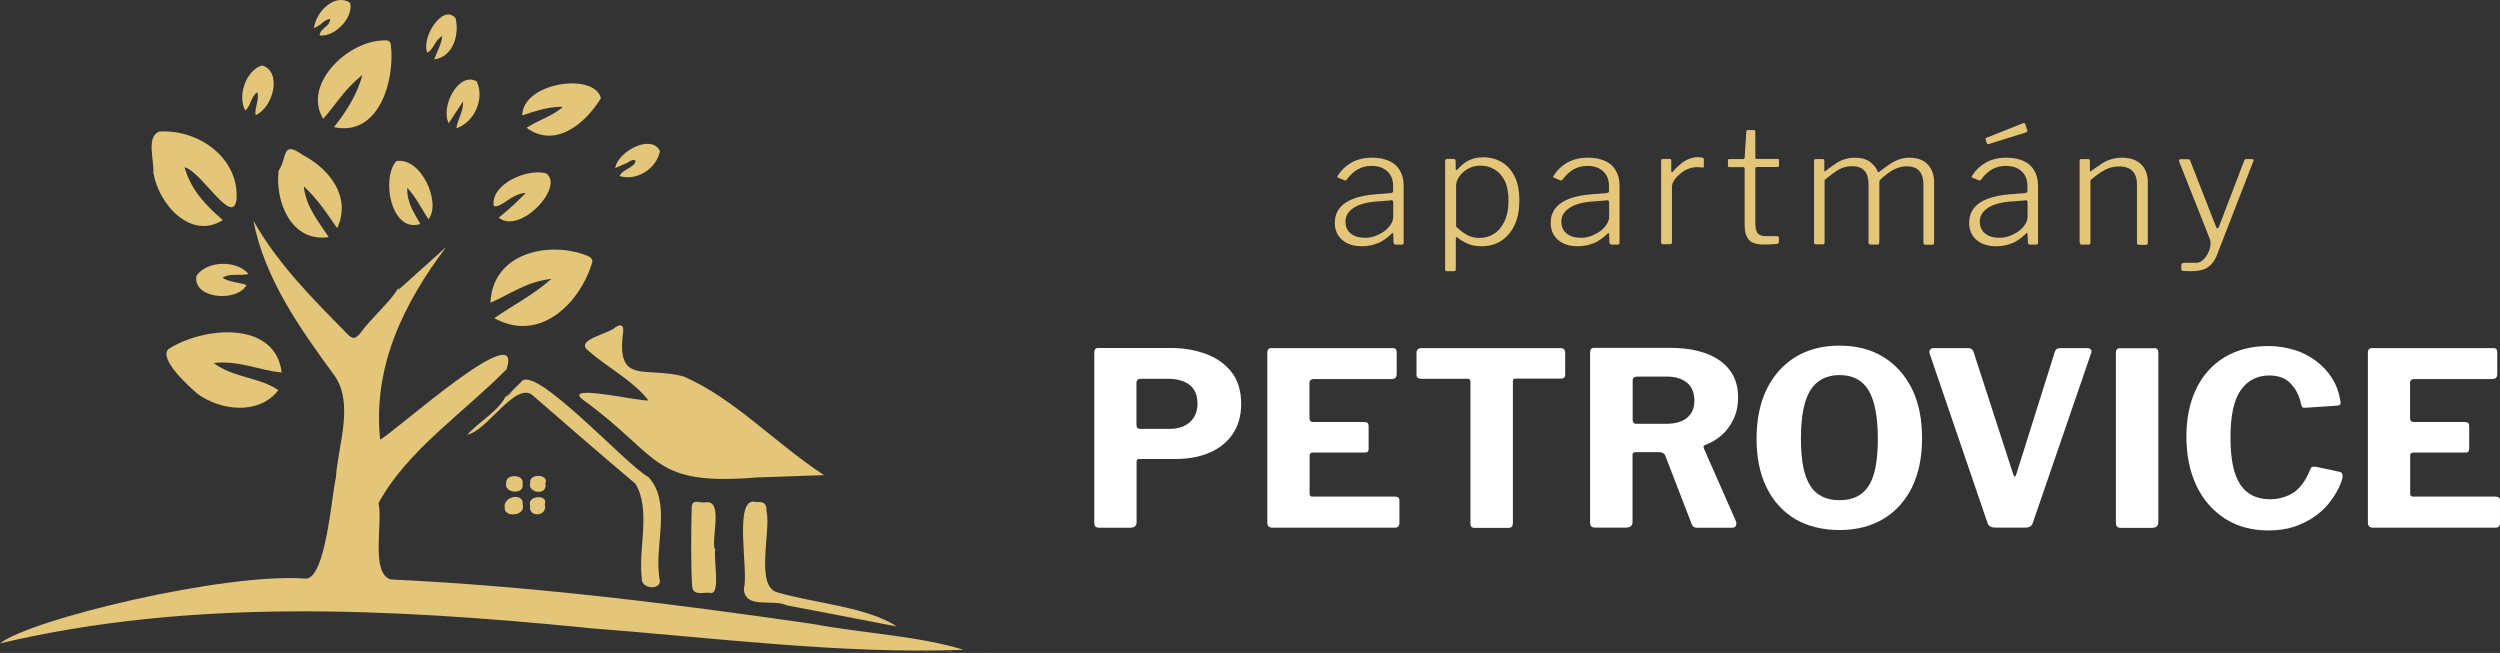 <svg xmlns="http://www.w3.org/2000/svg" id="Vrstva_1" viewBox="0 0 182.63 47.7"><rect x="0" y="0" width="182.63" height="47.7" fill="#333333" stroke="none"/><defs><style>      .cls-1 {        fill: #fff;      }      .cls-2 {        fill: #e3c67a;      }    </style></defs><g><path class="cls-2" d="M42.75,45.85c-14.26-1.39-28.72-2.16-42.75,1.15,2.23-1.76,16.42-5.19,22.35-4.73,1.45-.05,1.87-6.01,2.19-7.41.16-2.36,1.34-5.37-.11-7.43-2.52-3.44-5.09-7.05-5.92-11.31,1.78,3.16,4.32,5.69,6.84,8.25.36.38.58.46.96-.02.83-1.15,2.07-2.15,2.79-3.29-.04.05-.03.07.02.1,1.16-1.04,2.32-2.08,3.48-3.12-3.11,4.12-5.38,8.72-4.83,14.08,1.14-.62,10.58-9.12,9.23-5.14-3.1,3.15-7.3,5.96-9.35,9.78.34,1.38-.61,5.15.91,5.57,10.33.49,20.59,1.77,30.82,3.25,3.55.67,7.84.89,11.01,1.89-8.91.34-18.59-.92-27.65-1.61Z"></path><path class="cls-2" d="M14.43,28.77c-.65-.55-2.82-2.52-2.14-3.26,2.49-1.63,7.81-2.16,8.29,1.7-1.57-.13-3.16-.91-4.97-.69,1.44,1.09,3.36,1.03,4.72,1.98-1.36,1.81-4.17,1.53-5.89.28Z"></path><path class="cls-2" d="M11.2,12.64c.09-.88-.56-2.67.45-3.03,2.87-.18,5.88,1.96,5.62,5.03-.32,1.88-2.58-2.15-3.79-2.42.51,1.75,1.62,2.83,2.8,3.86-2.37,1.48-4.69-1.18-5.07-3.44Z"></path><path class="cls-2" d="M20.34,12.49c.68-.96.21-2.29,1.77-1.17,1.94,1,3.59,3.07,2.52,5.35-.73-1.05-1.42-2.12-2.44-3.06.17,1.53,1.09,2.58,1.82,3.71-2.7.4-3.92-2.53-3.66-4.84Z"></path><path class="cls-2" d="M18.15,20.02c-.67.15-1.31-.09-1.9.27.55.35,1.19.31,1.76.54-.71,1.27-3.95,1-3.66-.67.69-1.09,2.91-1.22,3.81-.14Z"></path><path class="cls-2" d="M29.11,21.05c.05.18-.08.25-.2.33.07-.11.13-.22.2-.33Z"></path><path class="cls-2" d="M17.27,14.6v.05s0-.03,0-.05Z"></path><path class="cls-2" d="M55.55,34.86c-8.11.69-7.11-1.44-13.01-5.69-1.4-1.16,4.22.18,4.83.08-1.13-1.46-3-2.4-4.42-3.65-.97-.8,1.57-1.2,2.04-1.72.42-.23.55-.11.54.33-.55,3.97,1.59,2.53,4.41,3.29,3.72,1.62,6.66,4.86,10.26,7.21-1.67.06-3.16.11-4.65.16Z"></path><path class="cls-2" d="M35.83,22.11c.14-3.62,4.24-4.55,7.07-3.43.32.14.45.29.32.63-.95,2.96-3.86,5.74-7.11,3.93,1.41-.98,2.84-1.68,4.17-2.87-1.82.22-2.85,1.03-4.44,1.74Z"></path><path class="cls-2" d="M34.11,31.79c.85-.97,2.25-1.71,2.81-2.8.16.04.24-.04.27-.19.02.07.17-.08.16-.18,0,0-.02.02-.02.02.06-.06.13-.13.19-.19,0,0-.02.02-.02.02.06-.06.12-.13.19-.19,0,0-.02.02-.02.02.06-.06.13-.13.19-.19,0,0-.02.02-.02.02.06-.06.12-.12.19-.19,0,0,0,.03,0,.03.77-1.71,7.8,6.1,9.33,6.87,1.74,1.86.42,5.04.81,7.4.31.89-1.36.88-1.29-.03-.26-2.2.69-4.96-.46-6.87-2.53-2.14-5.03-4.3-7.52-6.47-1.26-1.03-3.38,2.71-4.79,2.88v.02Z"></path><path class="cls-2" d="M26.48,5.48c-1.3,1-1.84,2.04-2.87,3.2-1.5-2.45,1.65-5.58,4.27-5.72.31-.02.66-.09.68.38.28,2.51-.85,6.65-4.16,5.95.89-1.15,1.65-2.29,2.08-3.81Z"></path><path class="cls-2" d="M38.46,9.34c.9-.59,1.9-.85,2.67-1.54-1.01-.02-1.95.29-2.98.63.04-2.41,5.26-3.17,5.75-1.26-1.09,1.79-3.29,3.73-5.43,2.17Z"></path><path class="cls-2" d="M31.3,16.02c-.53-.8-.88-1.59-1.55-2.29-.03,1.07.49,1.81.96,2.63-2.14.7-2.88-3.33-1.76-4.59,1.83-.31,3.3,3.05,2.35,4.25Z"></path><path class="cls-2" d="M36.45,15.89c.83-.69,1.15-.98,1.96-1.79-1.02.01-1.79,1.13-2.34.95-.26-1.6,2.47-2.78,3.85-2.38,1.32,1.04-1.98,4.49-3.48,3.23Z"></path><path class="cls-2" d="M33.34,9.36c.08-.66.51-1.13.49-1.96-.42.64-.72,1.1-1.05,1.6-.62-1.2.72-3.79,2.04-3.06.59,1.21-.1,2.96-1.48,3.43Z"></path><path class="cls-2" d="M18.67,8.42c-.08-.6.29-1.09.13-1.68-.5.32-.45,1-.89,1.33-.59-1.14.1-2.95,1.23-3.29,1.48.42.86,3.05-.48,3.64Z"></path><path class="cls-2" d="M45.85,11.88c-.3.13-.6.26-.91.4.21-1.25,2.68-2.52,3.27-1.24-.25,1.28-1.69,2.21-2.95,1.82.21-.5,1.15-.64,1.16-1.11-.13-.18-.38.02-.56.12Z"></path><path class="cls-2" d="M31.72,4.33c.22-.6.52-1.08.59-1.7-.55.31-.61.95-1.09,1.22-.48-1.08,1.13-3.63,2.06-2.52.29,1.15-.15,2.82-1.56,3.01Z"></path><path class="cls-2" d="M23.45,1.77c-.16.1-.33.19-.52.3.17-1.33,1.65-2.6,2.65-1.85.25,1.05-1.1,2.5-2.23,2.37.02-.55.77-.62.76-1.21-.32.05-.49.23-.67.38Z"></path><path class="cls-2" d="M67.82,47.54s-.08.06-.14.05c.05-.02.09-.04.14-.05Z"></path><path class="cls-2" d="M68.83,47.58s-.11.02-.15,0c.05,0,.1,0,.15,0Z"></path><path class="cls-2" d="M69.51,47.61s-.11.02-.14,0c.05-.03.1-.03.14,0Z"></path><path class="cls-2" d="M65.52,45.77c-2.68-.52-5.36-1.04-8.05-1.55-.99-.5-3.07.33-3.13-1.22.38-1.23-.83-6.87.91-6.32.5-.04.77.06.75.67.33,1.48-.86,5.51.81,5.93,2.75.8,6.55,1.06,8.71,2.49Z"></path><path class="cls-2" d="M52.26,40.12c-.17.64.4,3.24-.32,3.2-.48-.11-1.34.29-1.38-.53-.1-1.9-.07-3.81-.03-5.72.01-.65.59-.33.92-.36,1.45-.32.5,2.52.76,3.4.02,0,.04,0,.06,0Z"></path><path class="cls-2" d="M38.18,36.85c.27.83-1.34,1-1.31.26-.15-.89,1.43-1.14,1.31-.26Z"></path><path class="cls-2" d="M39.8,36.83c.25.93-1.25,1.01-1.07.11-.27-.75,1.34-.86,1.07-.11Z"></path><path class="cls-2" d="M39.84,35.32c.2.9-1.32.73-1.11-.04-.11-.73,1.41-.66,1.11.04Z"></path><path class="cls-2" d="M38.17,35.36c.17.79-1.37.7-1.19-.06-.09-.72,1.39-.68,1.19.06Z"></path><path class="cls-2" d="M37.86,28.12c-.06.06-.13.13-.19.19.06-.06.13-.13.19-.19Z"></path><path class="cls-2" d="M37.69,28.29c-.06.06-.12.13-.19.19.06-.06.12-.13.19-.19Z"></path><path class="cls-2" d="M37.52,28.46c-.06.06-.13.13-.19.19.06-.06.13-.13.19-.19Z"></path><path class="cls-2" d="M37.35,28.62c-.02.1-.05.19-.18.19.06-.06.12-.13.18-.19Z"></path><path class="cls-2" d="M37.19,28.8c-.03.15-.11.23-.27.19.09-.06.18-.13.27-.19Z"></path><path class="cls-2" d="M34.1,31.77s0,.02.01.02c0,0-.01-.02-.01-.02Z"></path><path class="cls-2" d="M38.03,27.95c-.06.06-.12.13-.19.19.06-.06.12-.13.19-.19Z"></path><path class="cls-2" d="M72.04,47.65s0,.03,0,.05c0-.01,0-.03-.01-.04,0,0,0,0,0,0Z"></path></g><g><path class="cls-2" d="M100.66,17.76c-.35.15-.74.23-1.17.23-.61,0-1.1-.16-1.45-.47-.35-.31-.53-.72-.53-1.24,0-.41.11-.76.34-1.06s.57-.53,1.01-.7c.45-.17,1-.28,1.66-.33l1.05-.08c.06,0,.11-.03.15-.05s.05-.07.05-.12v-.34c0-.46-.14-.82-.42-1.08-.28-.27-.67-.4-1.16-.4-.37,0-.7.08-1,.25-.3.17-.57.42-.81.75-.02.03-.05.05-.06.06-.02.01-.05,0-.08,0l-.5-.2s-.04-.03-.05-.05c0-.02,0-.05.04-.1.24-.39.57-.71.99-.95.42-.24.92-.36,1.51-.36.5,0,.91.08,1.26.24s.6.39.78.7c.18.31.27.67.27,1.08v4.18c0,.06-.01.1-.04.12-.02.02-.06.03-.12.03h-.44s-.07-.01-.09-.04c-.02-.03-.04-.06-.05-.11l-.02-.61c-.02-.11-.06-.12-.14-.02-.31.3-.63.52-.98.68ZM101.61,14.64l-.88.07c-.41.02-.76.07-1.07.15-.3.08-.55.18-.75.31-.2.13-.35.27-.46.44-.11.17-.16.36-.16.58,0,.37.13.66.39.87.26.21.61.31,1.05.31.27,0,.53-.05.78-.15.25-.1.48-.22.67-.37.2-.16.35-.33.45-.51.1-.17.15-.34.15-.5v-1.04c0-.13-.06-.19-.17-.18Z"></path><path class="cls-2" d="M106.34,11.77v.54c0,.06.01.1.04.11.03,0,.06-.01.11-.06.08-.09.19-.2.34-.33.14-.13.34-.26.6-.37.25-.11.57-.17.94-.17.5,0,.94.12,1.33.35s.71.58.94,1.04c.24.46.35,1.04.35,1.75s-.11,1.29-.34,1.79c-.23.5-.55.88-.96,1.16-.41.27-.9.41-1.46.41-.38,0-.71-.06-.99-.18-.28-.12-.52-.26-.71-.41-.07-.06-.12-.09-.14-.07-.02.02-.04.07-.04.15v2.19c0,.09-.04.14-.13.14h-.53c-.08,0-.12-.04-.12-.13v-7.9c0-.06.01-.11.04-.13s.07-.04.13-.04h.45c.09,0,.14.05.14.15ZM107.16,17.16c.28.15.58.22.91.22.42,0,.78-.11,1.1-.32s.56-.52.75-.92c.18-.4.28-.89.28-1.47s-.09-1.09-.28-1.47c-.19-.37-.44-.65-.75-.83s-.65-.27-1.01-.27-.67.08-.94.24c-.27.16-.48.35-.63.57-.15.22-.22.45-.22.67v2.97c.26.26.53.46.8.61Z"></path><path class="cls-2" d="M116.43,17.76c-.35.15-.74.23-1.17.23-.61,0-1.1-.16-1.45-.47-.35-.31-.53-.72-.53-1.24,0-.41.11-.76.34-1.06s.57-.53,1.01-.7c.45-.17,1-.28,1.66-.33l1.05-.08c.06,0,.11-.03.15-.05s.05-.07.05-.12v-.34c0-.46-.14-.82-.42-1.08-.28-.27-.67-.4-1.16-.4-.37,0-.7.08-1,.25-.3.17-.57.42-.81.75-.02.03-.05.05-.06.06-.02.01-.05,0-.08,0l-.5-.2s-.04-.03-.05-.05c0-.02,0-.05.04-.1.24-.39.57-.71.99-.95.42-.24.92-.36,1.51-.36.5,0,.91.08,1.26.24s.6.39.78.7c.18.31.27.67.27,1.08v4.18c0,.06-.01.1-.04.12-.02.02-.06.03-.12.03h-.44s-.07-.01-.09-.04c-.02-.03-.04-.06-.05-.11l-.02-.61c-.02-.11-.06-.12-.14-.02-.31.3-.63.52-.98.68ZM117.38,14.64l-.88.07c-.41.02-.76.07-1.07.15-.3.08-.55.18-.75.31-.2.13-.35.27-.46.44-.11.17-.16.36-.16.58,0,.37.13.66.39.87.26.21.61.31,1.05.31.27,0,.53-.05.78-.15.25-.1.48-.22.67-.37.2-.16.35-.33.45-.51.1-.17.15-.34.15-.5v-1.04c0-.13-.06-.19-.17-.18Z"></path><path class="cls-2" d="M121.39,17.83s-.04-.06-.04-.11v-5.98c0-.09.04-.13.12-.13h.51c.07,0,.11.04.11.12v.78s.01.06.04.07c.02,0,.05,0,.08-.04.21-.25.42-.45.62-.61.2-.15.41-.27.61-.34s.4-.11.61-.11c.28,0,.42.05.42.14v.54c0,.06-.03.09-.09.08-.06,0-.12-.02-.19-.02-.07,0-.16-.01-.26-.01-.18,0-.37.04-.58.12s-.4.19-.58.34c-.18.14-.33.3-.45.47-.12.17-.18.35-.18.53v4.03c0,.09-.05.14-.15.14h-.48s-.08-.01-.11-.04Z"></path><path class="cls-2" d="M128.32,12.22c-.06,0-.09.03-.09.09v3.96c0,.4.06.66.19.79.13.13.31.19.55.19h.86s.07,0,.09.03c.02.02.03.05.03.09v.32c0,.06-.04.11-.12.13-.07,0-.18.02-.31.02s-.27.01-.41.02c-.13,0-.24,0-.31,0-.49,0-.84-.11-1.04-.34s-.31-.59-.31-1.09v-4.11c0-.07-.04-.11-.11-.11h-1c-.07,0-.11-.03-.11-.09v-.41c0-.06.03-.09.09-.09h1.05s.07-.03.08-.09l.12-1.89c0-.09.04-.14.11-.14h.42c.09,0,.13.05.13.15v1.87c0,.06.03.09.08.09h1.56c.06,0,.09.03.09.09v.41c0,.06-.04.09-.11.09h-1.54Z"></path><path class="cls-2" d="M132.52,17.73v-5.98c0-.09.04-.13.12-.13h.51c.08,0,.12.04.12.12v.7s0,.06.02.08c.02.01.04,0,.08-.04.26-.2.5-.38.72-.52.22-.15.44-.26.67-.33.22-.07.47-.11.74-.11.48,0,.86.11,1.13.32.27.22.46.45.54.7.02.03.04.04.07.04s.06-.03.09-.06c.27-.21.51-.39.74-.54.22-.15.45-.26.68-.34s.48-.12.74-.12c.57,0,1.02.16,1.33.49.31.33.47.75.47,1.28v4.44c0,.1-.05.15-.15.15h-.5s-.07-.01-.09-.04-.04-.06-.04-.11v-4.26c0-.42-.1-.74-.29-.97s-.5-.35-.93-.35c-.25,0-.49.05-.72.14s-.43.2-.61.34c-.18.13-.34.26-.48.38-.07.06-.12.11-.15.15-.03.05-.04.11-.04.2v4.36c0,.1-.05.15-.14.15h-.5s-.08-.01-.11-.04c-.02-.02-.04-.06-.04-.11v-4.26c0-.42-.09-.74-.28-.97-.19-.23-.5-.35-.93-.35-.35,0-.68.08-.97.25-.29.17-.63.42-1.03.75v4.57c0,.09-.05.14-.15.14h-.48c-.09,0-.14-.05-.14-.14Z"></path><path class="cls-2" d="M147,17.76c-.35.15-.74.23-1.17.23-.61,0-1.1-.16-1.45-.47-.35-.31-.53-.72-.53-1.24,0-.41.11-.76.34-1.06s.57-.53,1.01-.7c.45-.17,1-.28,1.66-.33l1.05-.08c.06,0,.11-.03.15-.05s.05-.07.05-.12v-.34c0-.46-.14-.82-.42-1.08-.28-.27-.67-.4-1.16-.4-.37,0-.7.08-1,.25-.3.17-.57.42-.81.75-.02.03-.05.05-.06.06-.02.01-.05,0-.08,0l-.5-.2s-.04-.03-.05-.05c0-.02,0-.05.04-.1.24-.39.57-.71.99-.95.42-.24.92-.36,1.51-.36.5,0,.91.08,1.26.24s.6.39.78.7c.18.31.27.67.27,1.08v4.18c0,.06-.01.1-.04.12-.02.02-.06.03-.12.03h-.44s-.07-.01-.09-.04c-.02-.03-.04-.06-.05-.11l-.02-.61c-.02-.11-.06-.12-.14-.02-.31.3-.63.52-.98.68ZM147.95,14.64l-.88.07c-.41.02-.76.07-1.07.15-.3.08-.55.18-.75.31-.2.13-.35.27-.46.44-.11.17-.16.36-.16.58,0,.37.13.66.39.87.26.21.61.31,1.05.31.27,0,.53-.05.78-.15.25-.1.48-.22.67-.37.2-.16.35-.33.45-.51.1-.17.15-.34.15-.5v-1.04c0-.13-.06-.19-.17-.18ZM147.94,9.04l.15.46c.03.09,0,.15-.11.18l-2.69.84s-.07.02-.1,0c-.03-.01-.05-.04-.06-.08l-.07-.22c-.03-.08-.02-.13.04-.15l2.72-1.08c.05-.02.09,0,.12.06Z"></path><path class="cls-2" d="M151.92,17.73v-5.98c0-.09.04-.13.12-.13h.51c.08,0,.12.04.12.12v.7s0,.06.03.08c.02.01.05,0,.08-.04.28-.2.53-.38.75-.52.23-.15.46-.26.7-.33.24-.07.49-.11.77-.11.62,0,1.09.16,1.42.49s.48.75.48,1.27v4.46c0,.1-.05.15-.14.15h-.5s-.08-.01-.11-.04c-.02-.02-.04-.06-.04-.11v-4.26c0-.42-.1-.74-.31-.97-.21-.23-.54-.35-1-.35-.25,0-.49.04-.7.11-.22.07-.43.19-.65.33-.22.15-.47.33-.74.56v4.57c0,.09-.05.14-.15.14h-.48c-.09,0-.14-.05-.14-.14Z"></path><path class="cls-2" d="M159.55,19.8c-.13-.01-.2-.05-.2-.12v-.34c0-.06.02-.09.06-.11.04-.02.14-.03.28-.03h.73c.18,0,.34-.06.49-.19.14-.13.27-.28.37-.47.1-.19.16-.38.19-.58.03-.2.01-.37-.04-.51l-2.24-5.65s-.02-.09,0-.12.06-.05.12-.05h.53s.08,0,.11.02c.03.02.05.05.05.09l1.89,4.84c.03.07.07.1.11.1.04,0,.07-.05.11-.15l1.84-4.81s.04-.07.06-.08c.02-.02.06-.02.09-.02h.42s.08.02.1.05c.02.03.02.06,0,.09l-2.64,6.8c-.09.25-.2.46-.33.62-.13.16-.27.29-.42.38-.15.09-.32.16-.51.19-.19.04-.4.06-.62.06s-.41,0-.54-.02Z"></path><path class="cls-1" d="M90.04,31.72c-.41.6-.98,1.05-1.69,1.35-.71.31-1.54.46-2.48.46h-2.65c-.13,0-.19.06-.19.19v4.42c0,.27-.15.41-.46.41h-2.26c-.14,0-.24-.03-.29-.09-.05-.06-.08-.15-.08-.27v-12.43c0-.22.09-.34.28-.34h5.3c.94,0,1.81.15,2.59.44.78.29,1.41.74,1.87,1.34s.69,1.37.69,2.3c0,.87-.21,1.61-.62,2.2ZM87.21,28.45c-.18-.27-.43-.46-.76-.59-.33-.13-.71-.19-1.13-.19h-1.96c-.22,0-.34.1-.34.3v3.02c0,.22.08.34.25.34h2.17c.62,0,1.12-.16,1.49-.5s.55-.78.55-1.36c0-.41-.09-.75-.27-1.02Z"></path><path class="cls-1" d="M92.85,25.43h8.91c.18,0,.27.1.27.3v1.59c0,.25-.12.37-.37.37h-5.66c-.22,0-.34.09-.34.28v2.56c0,.2.09.3.27.3h3.75c.2,0,.3.09.3.28v1.7c0,.07-.02.13-.06.18-.04.05-.12.07-.22.07h-3.78c-.17,0-.25.07-.25.21v2.78c0,.15.06.23.19.23h6.05c.21,0,.32.09.32.27v1.68c0,.09-.03.17-.08.23-.05.06-.14.09-.27.09h-8.91c-.26,0-.39-.12-.39-.37v-12.41c0-.22.09-.34.28-.34Z"></path><path class="cls-1" d="M103.48,25.75c0-.09.03-.17.09-.23.06-.06.15-.09.27-.09h10.15c.13,0,.22.03.27.09.05.06.08.14.08.23v1.64c0,.18-.11.27-.32.27h-3.31c-.13,0-.19.06-.19.18v10.38c0,.22-.1.34-.3.34h-2.53c-.18,0-.27-.1-.27-.3v-10.36c0-.15-.06-.23-.19-.23h-3.41c-.22,0-.34-.09-.34-.27v-1.64Z"></path><path class="cls-1" d="M126.81,38.41c-.05.09-.14.14-.26.14h-2.6c-.2,0-.33-.11-.39-.32l-1.91-4.95c-.07-.17-.24-.25-.5-.25h-1.68c-.08,0-.14.02-.17.07-.03.05-.04.09-.04.12v4.9c0,.28-.16.42-.48.42h-2.25c-.14,0-.24-.03-.29-.09-.05-.06-.08-.15-.08-.27v-12.43c0-.22.09-.34.28-.34h5.52c1.58,0,2.81.31,3.69.94.88.63,1.32,1.52,1.32,2.67,0,.6-.11,1.14-.34,1.61-.22.47-.52.86-.88,1.18-.37.31-.77.55-1.2.7-.11.04-.13.12-.07.27l2.33,5.29c.05.13.04.24,0,.34ZM123.24,30.52c.36-.29.54-.71.54-1.26s-.18-1.01-.55-1.31c-.37-.29-.85-.44-1.45-.44h-2.17c-.22,0-.34.1-.34.3v2.85c0,.2.08.3.25.3h2.17c.67,0,1.19-.14,1.55-.43Z"></path><path class="cls-1" d="M131.15,37.92c-.91-.54-1.61-1.31-2.1-2.31s-.73-2.19-.73-3.57.25-2.61.75-3.63c.5-1.01,1.21-1.79,2.11-2.34s1.97-.82,3.2-.82,2.29.27,3.19.82c.9.55,1.6,1.33,2.1,2.33.5,1.01.74,2.21.74,3.62s-.25,2.57-.73,3.57c-.49,1-1.19,1.77-2.1,2.32-.91.54-1.98.81-3.2.81s-2.33-.27-3.24-.8ZM136.51,35.5c.45-.7.67-1.85.67-3.44s-.23-2.81-.68-3.55-1.16-1.11-2.11-1.11-1.68.37-2.14,1.11c-.46.74-.69,1.92-.69,3.54s.23,2.72.68,3.43c.45.71,1.17,1.06,2.15,1.06s1.67-.35,2.12-1.05Z"></path><path class="cls-1" d="M152.75,25.55c.05.08.06.18,0,.28l-4.24,12.34c-.07.25-.25.37-.55.37h-2.21c-.31,0-.5-.12-.57-.37l-4.21-12.32c-.04-.12-.03-.22.03-.3.05-.08.14-.12.26-.12h2.55c.19,0,.31.1.37.3l2.9,8.95c.07.19.14.18.21-.02l2.81-8.93c.05-.2.18-.3.39-.3h2c.12,0,.2.04.26.12Z"></path><path class="cls-1" d="M157.39,25.43c.19,0,.28.11.28.32v12.38c0,.15-.04.26-.12.33-.08.06-.2.1-.36.1h-2.23c-.15,0-.26-.03-.31-.09-.05-.06-.08-.15-.08-.28v-12.41c0-.22.09-.34.28-.34h2.53Z"></path><path class="cls-1" d="M167.59,25.55c.6.19,1.13.47,1.6.82.47.35.86.77,1.16,1.24.3.47.5.98.59,1.54.05.19.06.31.03.37-.03.06-.1.09-.2.11l-2.39.16c-.11,0-.17-.02-.2-.06-.03-.04-.06-.11-.08-.2-.13-.61-.38-1.12-.76-1.51-.38-.4-.9-.59-1.57-.59-.88,0-1.58.36-2.08,1.07-.5.71-.75,1.87-.75,3.46s.24,2.73.72,3.44c.48.71,1.19,1.07,2.15,1.07.68,0,1.27-.17,1.77-.51.5-.34.9-.93,1.22-1.75.05-.11.18-.14.39-.11l1.73.37c.06.01.11.04.16.1s.06.17.04.34c-.06.25-.17.54-.34.87-.17.33-.4.67-.68,1.02s-.63.67-1.05.96-.9.53-1.46.72c-.55.18-1.18.27-1.89.27-1.21,0-2.27-.29-3.17-.87-.9-.58-1.59-1.38-2.08-2.4-.48-1.03-.73-2.22-.73-3.57s.24-2.54.73-3.53c.48-.98,1.17-1.75,2.07-2.29.9-.54,1.96-.81,3.18-.81.68,0,1.32.1,1.92.29Z"></path><path class="cls-1" d="M173.25,25.43h8.91c.18,0,.27.1.27.3v1.59c0,.25-.12.37-.37.37h-5.66c-.22,0-.34.09-.34.28v2.56c0,.2.09.3.27.3h3.75c.2,0,.3.09.3.28v1.7c0,.07-.02.13-.06.18-.04.05-.12.07-.22.07h-3.78c-.17,0-.25.07-.25.21v2.78c0,.15.06.23.19.23h6.05c.21,0,.32.09.32.27v1.68c0,.09-.03.17-.08.23-.05.06-.14.09-.27.09h-8.91c-.26,0-.39-.12-.39-.37v-12.41c0-.22.09-.34.28-.34Z"></path></g></svg>